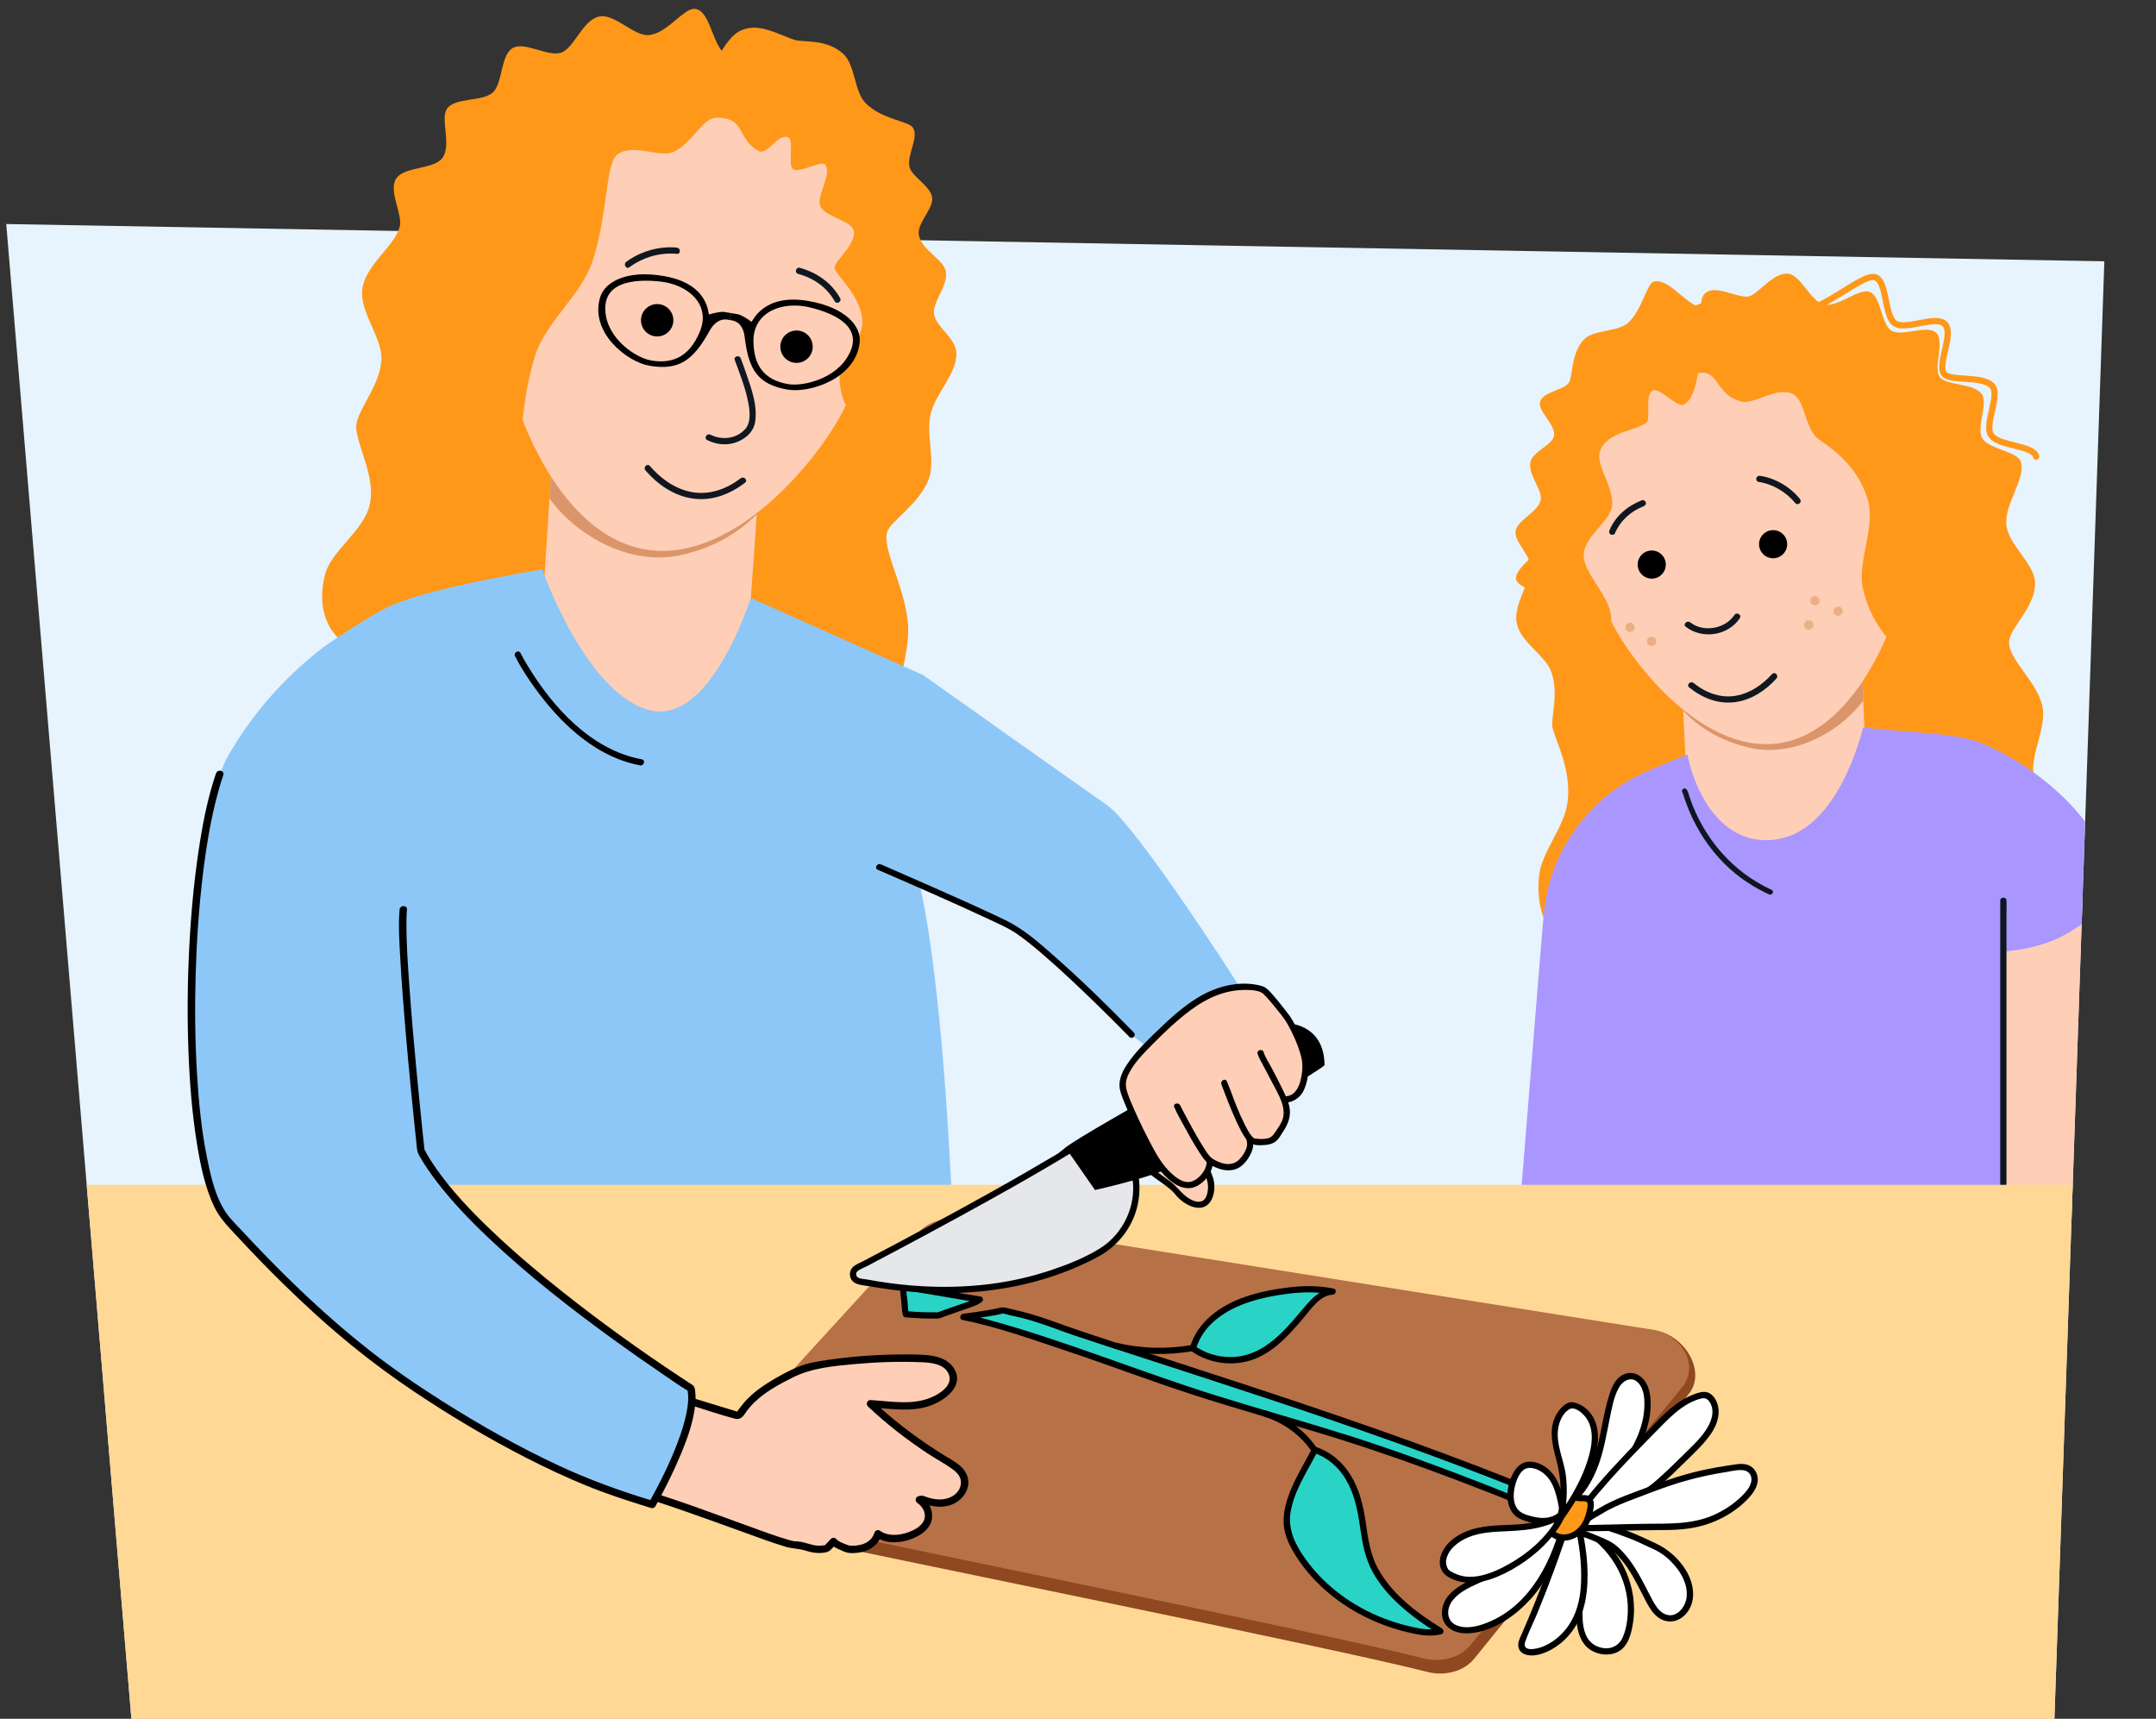 <?xml version="1.0" encoding="UTF-8"?>
<svg id="Achtergrondvlakken" xmlns="http://www.w3.org/2000/svg" xmlns:xlink="http://www.w3.org/1999/xlink" viewBox="0 0 690 550">
  <rect x="0" y="0" width="690" height="550" fill="#333333" stroke="none"/>
  <defs>
    <style>
      .cls-1 {
        fill: #da966a;
      }

      .cls-2 {
        fill: #8dc7f7;
      }

      .cls-3 {
        fill: #8f481f;
      }

      .cls-4 {
        fill: #ffd895;
      }

      .cls-5 {
        fill: #29d4c7;
      }

      .cls-6 {
        fill: #101720;
      }

      .cls-7 {
        fill: #d59551;
        opacity: .5;
      }

      .cls-8 {
        fill-rule: evenodd;
      }

      .cls-9 {
        fill: #0f1720;
      }

      .cls-10 {
        fill: #fff;
      }

      .cls-11 {
        fill: #ff9819;
      }

      .cls-12 {
        fill: #ff9819;
      }

      .cls-13 {
        fill: #e7f3fd;
      }

      .cls-14 {
        fill: #b77146;
      }

      .cls-15 {
        fill: #aa96ff;
      }

      .cls-16 {
        fill: none;
        stroke: #ff9819;
        stroke-linecap: round;
        stroke-linejoin: round;
        stroke-width: 2px;
      }

      .cls-17 {
        fill: #e6e7ea;
      }

      .cls-18 {
        clip-path: url(#clippath);
      }

      .cls-19 {
        fill: #0e1721;
      }

      .cls-20 {
        fill: #ffceb6;
      }
    </style>
    <clipPath id="clippath">
      <path id="Path_17571-2" data-name="Path 17571" class="cls-13" d="M42.05,550L2,71.69l671.47,11.92-15.98,466.39H42.05Z"/>
    </clipPath>
  </defs>
  <g>
    <path id="Path_17571" data-name="Path 17571" class="cls-13" d="M42.05,550L2,71.69l671.47,11.92-15.98,466.39H42.05Z"/>
    <g class="cls-18">
      <path class="cls-2" d="M68.32,299.22s-6.51,20.07-6.49,33.44c.01,13.37,26.05,54.07,26.05,54.07l117.51,44.62,21.71,9.69,79.39-.99s-1.87-146.84-18.08-174.73c-16.22-27.89-25.55,43.01-25.55,43.01l-194.53-9.12Z"/>
      <g>
        <path class="cls-20" d="M674.46,285.48c0,.19-6.51,105.73-6.51,105.73h-26.8l.62-86.8-.62-16.21,33.31-2.73Z"/>
        <path class="cls-12" d="M566.25,112.95s-.13-7.18-6.86-12.1c-3.9-2.85-11.42-.59-15.95-2.65-5.15-2.34-9.84-9.23-14.17-8.09-2.22.58-3.64,9.03-8.24,13.21-3.28,2.98-10.92,2.07-14.04,5.24-4.36,4.43-3.61,12.45-5.01,14.07-2.08,2.41-8.39,2.78-9.12,6.12-.63,2.91,4.95,7.14,4.51,10.55-.38,3.03-6.73,5.13-7.54,8.41-1.02,4.15,3.97,9.07,3.24,12.3-.89,3.99-7.47,6.38-8.02,9.91-.54,3.51,5.02,7.74,4.71,11.84-.43,5.68-5.61,12.09-4.3,17.91,1.34,5.94,9.01,10,10.93,15.11,2.74,7.32-.29,15.08.53,18.26,1.22,4.75,6.12,13.6,4.73,23.86-1.08,7.93-8.36,15.81-9.1,23.45-1.13,11.66,3.18,18.66,7.71,20.45,2.96,1.17,12.71-2.08,22.26-13,5.87-6.72,7.43-18.29,12.93-25.75,6.99-9.48,17.95-15.38,20.32-20.69,2.5-5.6-.51-24,1.95-43.62,1.73-13.75,9.3-28.22,10.65-41.88,2.32-23.51-2.12-42.91-2.12-42.91Z"/>
        <path class="cls-12" d="M532.66,119.02c-.13.05,9.12-3.99,12.31-10.06,1.86-3.54-2.27-11.86.49-14.86,3.07-3.33,9.74.98,13.72.83,3.13-.12,8.01-7.88,13.11-7.34,4.09.44,7.26,8.99,11.47,9.86,4.56.94,11.26-5.46,14.69-4,3.64,1.54,3.59,10.4,6.92,12.38s11.41-2.02,14.23.6c2.9,2.7-.84,10.61,1.08,14.05,1.66,2.97,10.84,1.97,13.47,5.52,2.33,3.13-1.82,10.95.3,14.3,2.26,3.58,11.39,4.06,12.33,7.63,1.45,5.49-5.37,13.42-4.66,20.11.67,6.37,9.02,12.39,9.18,18.39.2,7.71-7.95,14.29-8.32,18.72-.47,5.63,8.76,12.65,10.61,20.62,1.63,7.01-4.15,16.12-2.65,22.63,2.33,10.11,9.54,20.76,6.07,23.05-2.26,1.49-13.08-6.97-24.27-9.21-7.26-1.45-17.06,4.45-24.35,2.56-10.05-2.6-16.21-12.77-19.66-14.18-3.27-1.34-13.66.75-20.67-4.96-5.15-4.19-5.51-15.03-10.43-19.33-8.5-7.44-19.67.21-21.77-9.78-3.11-14.76,7.45-16.03,6.98-31.11-.46-15.08-8.46-14.84-8.93-29.92-.46-15.08,7.55-15.34,7.07-30.42-.04-1.11-8.05-.77-8.11-1.88s7.1-5.05,6.19-5.7c-1.88-1.33-6.28,2.6-6.4,1.49Z"/>
        <g>
          <path class="cls-20" d="M538.52,223.43l.37,8.5c.13,2.9,1.5,31.24,1.94,33.93,2.64,16.39,23.85,19.99,29.26,19.76s28.44-10.12,27.56-30.64l-1.72-39.76c-5.19,5.13-13.13,14.47-21.51,17.33-13.89,4.73-27.02-4-35.89-9.11Z"/>
          <path class="cls-1" d="M596.02,217.51l.29,6.7c-7.35,9.92-22.44,18.4-36.61,15.03-14.98-3.56-21.58-12.33-23.82-15.06l-.14-1.03c8.69,5.17,19.76,13.82,30.86,12.26s22.5-10.53,29.42-17.9Z"/>
          <path class="cls-20" d="M494.22,182.75c.8,5.44,5.6,9.54,11.91,10.92,2.3.51,4.79.65,7.37.37,5.14,14.11,29.96,47.59,55.84,43.79s40.04-43.02,40.9-58.02c2.54-.52,4.87-1.42,6.9-2.62,5.4-3.15,8.64-8.34,7.86-13.65-1.03-6.99-8.65-11.77-17.59-11.41h0c-.17-.67-.34-1.34-.51-2-.18-.65-.36-1.31-.54-1.96-.25-.86-.52-1.71-.78-2.56-.14-.43-.27-.84-.42-1.26-.1-.31-.22-.62-.32-.94-.08-.23-.17-.46-.25-.69-.18-.49-.36-.97-.55-1.46-.19-.51-.39-1-.59-1.5-.21-.5-.41-.99-.62-1.48-.25-.58-.51-1.16-.78-1.73-.27-.57-.54-1.13-.82-1.69,0,0,0,0,0,0-.28-.56-.57-1.11-.86-1.66-.15-.27-.29-.54-.44-.81-.54-.99-1.11-1.95-1.7-2.88-.2-.32-.4-.64-.61-.94-.15-.24-.3-.47-.47-.7-.16-.23-.31-.45-.46-.67-1.06-1.52-2.19-2.97-3.39-4.33-.39-.44-.78-.86-1.17-1.28-.4-.42-.8-.84-1.21-1.24-.42-.41-.85-.82-1.29-1.21-.28-.25-.54-.49-.83-.73-.18-.16-.36-.32-.55-.47-.4-.34-.8-.66-1.22-.97-.15-.13-.31-.24-.46-.35-.41-.31-.83-.6-1.24-.89-.4-.28-.8-.55-1.2-.81-.35-.23-.69-.44-1.04-.65-.25-.15-.49-.29-.73-.43-.68-.4-1.37-.76-2.08-1.11-.49-.25-.98-.49-1.49-.71-.64-.28-1.29-.56-1.95-.81-.23-.08-.46-.18-.7-.26-.38-.15-.76-.27-1.14-.4-.36-.12-.71-.24-1.08-.35-.14-.05-.28-.09-.41-.12-.3-.09-.61-.18-.92-.26-.15-.04-.29-.08-.44-.11-.93-.24-1.89-.45-2.86-.64-.33-.07-.66-.13-1-.18-.42-.07-.83-.14-1.25-.19-1.13-.16-2.29-.29-3.47-.36-.24-.02-.49-.04-.73-.04-.22-.02-.44-.03-.67-.04-.25-.01-.5-.02-.76-.02-.77-.03-1.53-.04-2.31-.02-.4,0-.79,0-1.2.02-2.4.08-4.89.3-7.48.68-2.89.42-5.61,1-8.17,1.72-.2.05-.4.11-.6.17-1.11.32-2.2.68-3.26,1.06-.27.1-.53.2-.79.3-.93.36-1.85.73-2.74,1.13-.28.13-.56.25-.83.38-.29.13-.57.27-.85.41-.7.35-1.39.72-2.06,1.09t0,0c-.34.18-.67.37-.99.57-.32.19-.65.39-.96.6-.64.4-1.26.82-1.86,1.25-.61.43-1.21.87-1.78,1.33-.29.23-.57.46-.85.7s-.56.47-.83.71c-.27.24-.54.48-.8.73-.31.29-.63.59-.93.89-.14.13-.28.27-.41.4-.34.35-.68.7-1,1.06-.22.24-.44.48-.65.73-.24.26-.47.54-.69.82-.46.55-.9,1.11-1.32,1.69-.12.15-.23.31-.34.46-.12.17-.25.35-.37.52-.23.33-.46.66-.68,1.01-.21.34-.43.68-.64,1.03-.21.34-.42.69-.63,1.04-.21.35-.41.71-.6,1.07-.2.36-.38.72-.57,1.08-.19.36-.36.73-.54,1.1-.14.3-.28.6-.41.9-.06.12-.11.23-.16.35-.15.33-.29.67-.43,1.01-.07.15-.14.31-.2.47-.08.19-.15.38-.22.57-.03.05-.05.11-.06.16-.06.16-.13.32-.19.49-.07.16-.13.32-.18.49-.11.29-.21.59-.31.88-.95,2.76-1.69,5.67-2.22,8.68-.04.19-.07.38-.1.57-.15.87-.29,1.76-.4,2.65-.09.67-.17,1.34-.24,2.02-.07.68-.13,1.36-.18,2.05-.1,1.37-.17,2.77-.21,4.18-.01.47-.02.94-.02,1.41-.01,1.89.02,3.82.13,5.77h0c-8.92,2.12-15.07,9-14.02,16.1Z"/>
        </g>
        <path class="cls-12" d="M501.56,136.09c.2-.82,8.83-1.1,10.16-4.29.9-2.15-5.41-7.72-4.44-9.84,1.41-3.08,9.28-1.26,9.95-1.98.73-.78-3.69-7.82-2.12-9.3,1.17-1.09,7.44,4.04,8.9,3.09s-.05-8.98,1.54-9.34c1.61-.36,6.09,7,9.48,6.5,2.6-.39,4.31-8.7,6.92-9.06,3.38-.46,7.92,6.99,9.59,6.77.69-.39-1.63-8.11-.98-8.49.73-.43,5.59,5.98,6.17,5.61.94-.6-3.74-6.86-3.51-7.16.38-.51,6.04,5.49,8.47,5.22,1.61-.18,2.73-8.28,4.34-8.37,2.76-.16,2.41,7.55,4.92,7.76,2.67.22,3.48-7.46,6.39-6.86,1.67.34,1.82,8.55,3.52,8.95,2.2.51,6.52-6.61,7.52-6.22,1.12.44-.36,9.66,2.87,13.05,2.18,2.29,10.43-.53,12.5,1.84,3.38,3.86-.92,10.35-.85,10.84s11.43,2.58,16.79,8.94c3.23,3.83.74,13.24,4,17.06,5.58,6.52,16.62,1.16,17.19,8.93.74,10.14-11.2,7.05-15.89,17.18-2.76,5.96,1.26,16.05-1.77,21.8-5.03,9.54-11.36,11.51-13.44,10.38-2.16-1.17-10.6-7.6-13.57-20.73-1.88-8.31,3.87-19.41,1.75-27.7-3.05-11.89-12.58-17.64-15.97-20.17-4.31-3.21-4.3-12.49-8.19-14.43-5.05-2.51-12.38,3.4-16.34,2.44-8.82-2.15-6.86-10.23-14.05-9.16,0,0-.97,8.7-4.71,10.15-2.11.82-7.6-5.57-9.76-4.56-2.56,1.19-.64,9.14-1.99,10.26-3.24,2.68-12.52,2.85-14.87,9.11-1.67,4.47,4.69,11.74,3.82,17.72-.72,4.95-9.07,9.81-9.06,15.63.01,6.01,8.35,12.81,8.81,19.94.45,6.96-6.98,14.54-6.51,20.73.85,11.31,6.28,23.44,5.3,23.66-.79.18-.46-10.55-3.21-17.18-1.64-3.95-10.81-5.4-12.36-9.41-2.64-6.84-.63-17.9-.63-17.9-3.4-.29-6.6,6.38-9.2,3.48-1.23-1.37,4.61-6.7,4.12-9.49-.33-1.87-8.32-3.87-8.01-6.56.54-4.69,9.86-8.87,11.79-14.89,1.76-5.49-3.68-13.79-1.73-18.74,3.4-8.63,6.22-14.73,6.34-15.24Z"/>
        <path class="cls-16" d="M506.22,132.72c5.41-2.36,14.14-.83,14.44-4.55.35-4.33-11.24-9.33-11.3-13.03s6.73-1.7,13.96-1.94c3.17-.11,11.7-12.71,23.48-15.88,8.01-2.15,19.23,5.22,27.31,3.41,11.51-2.58,22.35-13.56,26.21-11.93,3.71,1.57,2.67,12.33,6.16,14.68,3.46,2.32,13.05-2.7,15.92.19,3.03,3.05-2.3,12.32-.37,15.77,1.59,2.84,12.57.51,15.6,4.14,2.53,3.03-2.71,12.33-.38,15.71,2.44,3.54,13.42,3.11,14.4,6.82"/>
        <circle cx="567.46" cy="174.14" r="4.5"/>
        <circle cx="528.62" cy="180.66" r="4.5"/>
        <path class="cls-6" d="M555.07,196.8c-2.94,4.45-9.91,5.67-14.14,2.35-1-.79-2.43.62-1.41,1.41,5.26,4.13,13.57,2.86,17.28-2.75.71-1.08-1.02-2.08-1.73-1.01h0Z"/>
        <path class="cls-6" d="M567.11,215.71c-3.01,3.33-6.82,6.01-11.29,6.88-5.03.97-9.92-.89-13.81-4.03-.99-.8-2.42.61-1.41,1.41,4.3,3.47,9.48,5.51,15.05,4.66,5.06-.77,9.5-3.77,12.88-7.51.86-.95-.55-2.37-1.41-1.41h0Z"/>
        <path class="cls-6" d="M576.01,159.62c-3.1-3.81-7.82-6.62-12.69-7.35-.53-.08-1.07.13-1.23.7-.13.47.16,1.15.7,1.23,4.58.68,8.88,3.25,11.8,6.83.34.42,1.06.35,1.41,0,.41-.41.34-.99,0-1.41h0Z"/>
        <path class="cls-6" d="M525.48,160.07c-4.58,1.79-8.42,4.99-10.37,9.57-.21.5-.15,1.07.36,1.37.42.25,1.15.14,1.37-.36,1.75-4.1,5.06-7.04,9.18-8.65.5-.2.85-.67.7-1.23-.13-.48-.72-.9-1.23-.7h0Z"/>
        <circle class="cls-7" cx="588.29" cy="195.58" r="1.49"/>
        <circle class="cls-7" cx="580.85" cy="192.23" r="1.49"/>
        <circle class="cls-7" cx="521.66" cy="200.74" r="1.49"/>
        <circle class="cls-7" cx="578.87" cy="199.98" r="1.49"/>
        <circle class="cls-7" cx="528.56" cy="205.25" r="1.49"/>
        <path class="cls-15" d="M485.9,391.21c.79-6.09,7.68-95.29,8.37-100.65,2.51-19.58,15.24-36.34,33.42-44.01,4.36-1.84,8.63-3.61,12.35-5.11,2.09,10.55,9.09,26.04,23.26,27.32,19.84,1.8,29.48-22.64,33.01-36.03,14.06,1.87,29.9,1.53,38.71,5.41,19.59,8.64,39.1,26.21,42.54,47.35.25,1.56-9.21,9.68-17.67,14.13-8.02,4.21-18.11,4.81-18.11,4.81,0,0-.14,78.91-.62,86.8h-155.25Z"/>
        <path class="cls-19" d="M539.33,253.95c-.72.23-.8-.37-.85-.28-.03.06-.05-.2,0-.02.04.2.14.4.21.6.2.6.4,1.21.61,1.81.72,2.05,1.54,4.06,2.48,6.01,2.91,6.05,6.95,11.59,11.96,16.06,3.7,3.3,7.9,6,12.41,8.06.97.44,1.82-.99.84-1.44-12.67-5.8-21.82-16.64-26.29-29.73-.24-.7-.63-3.07-1.81-2.68-1.02.33-.58,1.94.44,1.61h0Z"/>
        <path class="cls-19" d="M640.15,288.2v96.55c0,1.3-.09,2.64,0,3.94,0,.06,0,.11,0,.17,0,1.29,2,1.29,2,0v-96.55c0-1.3.09-2.64,0-3.94,0-.06,0-.11,0-.17,0-1.29-2-1.29-2,0h0Z"/>
      </g>
      <rect class="cls-4" x="4.4" y="379.13" width="798.14" height="193.43"/>
    </g>
  </g>
  <path class="cls-2" d="M295.5,216.06c1.58,1.17,53.42,37.85,58.81,41.61,9.56,6.67,42.08,57.56,42.08,57.56l10.12,17.5c1.01,15.25-5.88,15.49-20.68,11.67-27.74-7.16-49.81-45.39-67-49.9-2.58-1.56-57.38-21.51-58.74-35.76-4.44-25.06,35.41-42.67,35.41-42.67Z"/>
  <g>
    <path class="cls-3" d="M529.5,425.64l-217.25-27.08c-5.16-.91-10.3.62-13.37,3.97l-65.07,71.2c-1.34,1.46-6.71-.92-7.18.83-.38,1.41,2.97,6.56,3.94,8.59,2.07,4.35,5,4.92,11.07,6.24,43.65,9.48,184.8,37.82,215.08,45.59,5.77,1.48,11.77-.18,15.02-4.13l68.7-84.75c5.64-6.87-.75-18.67-10.94-20.46Z"/>
    <path class="cls-14" d="M528.52,425.44l-221.06-35.18c-5.16-.91-10.3.62-13.37,3.97l-65.07,71.2c-6.05,6.62-1.39,16.72,8.72,18.91,43.65,9.48,187.46,38.54,217.75,46.31,5.77,1.48,11.77-.18,15.02-4.13l67.77-82.48c5.64-6.87.43-16.81-9.76-18.61Z"/>
  </g>
  <g>
    <path class="cls-20" d="M189.93,475.04c6.17-2.97,60.07,19.34,64.37,19.35s5.3,2.32,10.39,1.05l2.06-2.16c.84,1.12,2.46,1.36,3.68,2.04,1.78,1,6.04.19,6.99-.41,1.73-1.1,3-1.96,3.54-4.1,4.58,3.55,15.57.22,16.11-5,.27-2.6-.69-4.43-2.87-5.87l.76-.23c3.5,1.44,7.65,2.01,10.92-.23,1.72-1.18,2.87-3.13,2.83-5.22-.07-3.07-2.51-4.73-4.81-6.12-7.09-4.27-16.71-10.73-25.33-18.96,7.34.4,14.2,1.91,20.79-1.34,3.04-1.5,6.29-4.01,5.63-7.59-.26-1.4-1.13-2.62-2.27-3.47-2.39-1.78-5.35-1.98-8.21-2.08-10.05-.34-20.14.23-30.09,1.71-3.3.49-6.63,1.08-9.63,2.52-10.98,5.28-15.18,9.21-17.65,13.23-.27.45-.74.73-1.27.77l-29.21-8.93"/>
    <path d="M190.53,476.06c-.35.16.27-.06.44-.09-.29.05.48-.02.67-.02.78,0,1.58.09,2.23.19,2.25.34,4.47.9,6.66,1.49,6.19,1.67,12.27,3.73,18.33,5.83,6.41,2.22,12.78,4.54,19.15,6.84,4.49,1.62,8.97,3.33,13.55,4.68,1.95.58,3.97.54,5.91,1.12,2.21.67,4.17,1.09,6.49.7,1.07-.18,1.49-.43,2.19-1.17.48-.51.96-1.01,1.44-1.52h-1.66c.61.7,1.37,1.13,2.22,1.49.8.34,1.59.77,2.41,1.05,1.5.51,3.23.35,4.76.1,3.09-.51,5.91-2.52,6.78-5.63-.58.23-1.15.47-1.73.7,3.87,2.88,10.1,1.73,13.94-.62,1.79-1.09,3.49-2.73,3.88-4.88.56-3.09-.88-5.68-3.38-7.41l-.28,2.15c.18-.05.5-.22.68-.2-.51-.05.61.41.75.46.99.33,2.01.56,3.04.7,1.96.26,3.97.12,5.81-.64,3.46-1.43,6.05-5.22,4.77-9.02-1.14-3.39-4.73-4.99-7.55-6.75-3.46-2.16-6.85-4.44-10.14-6.86-4.37-3.21-8.55-6.67-12.48-10.4l-.83,2.01c6.46.37,13.24,1.69,19.48-.68,4.57-1.73,10.67-6.29,7.25-11.8-1.61-2.6-4.62-3.74-7.52-4.12-3.48-.45-7.07-.36-10.57-.32-7.41.07-14.81.65-22.14,1.7-3.42.49-6.86,1.03-10.05,2.41-2.93,1.26-5.78,2.82-8.5,4.48-3.49,2.13-6.82,4.62-9.29,7.91-.44.58-.99,1.22-1.36,1.8.07-.1.51.13-.04-.06-.79-.28-1.61-.49-2.41-.74-3.08-.94-6.15-1.88-9.23-2.82-5.74-1.75-11.48-3.51-17.21-5.26-1.45-.44-2.07,1.83-.63,2.27,4.51,1.38,9.02,2.76,13.54,4.14,5.14,1.57,10.27,3.41,15.47,4.73,1.34.34,2.31-.53,3-1.57.85-1.28,1.8-2.45,2.9-3.53,3.53-3.46,8.01-5.91,12.4-8.1,6.16-3.09,13.16-3.69,19.94-4.31,7.08-.65,14.21-.88,21.32-.59,3.08.12,7.46.54,8.74,3.93,1.17,3.08-1.92,5.43-4.28,6.69-6.44,3.44-13.88,1.89-20.81,1.49-1.02-.06-1.55,1.33-.83,2.01,5.86,5.57,12.29,10.53,19.02,15.01,2.75,1.83,5.78,3.37,8.41,5.36,1.33,1,2.39,2.33,2.36,4.06-.03,1.85-1.2,3.44-2.76,4.34-1.84,1.07-4.04,1.21-6.1.82-.97-.18-1.93-.47-2.85-.82-.79-.3-1.17-.22-1.94.01-1.02.3-1.1,1.58-.28,2.15,1.77,1.22,2.97,3.41,2.08,5.57-.62,1.49-2.14,2.49-3.52,3.17-3.08,1.53-7.66,2.29-10.61.1-.63-.46-1.54.04-1.73.7-.66,2.35-2.85,3.63-5.14,3.98-1.1.17-2.45.31-3.51-.1-1.17-.45-2.76-.98-3.59-1.93-.41-.47-1.25-.44-1.66,0l-1.2,1.26c-.21.22-.41.51-.65.68-.07.05-.11.16-.19.2.45-.21-.75-.03-.76-.03-2.01.27-3.67-.37-5.57-.89-.95-.26-1.91-.41-2.89-.45-.18,0-.35,0-.53-.01-.27-.02.29.05,0,0-.55-.11-1.1-.25-1.64-.41-4.47-1.28-8.83-2.96-13.2-4.53-12.38-4.46-24.74-9.21-37.44-12.71-2.49-.69-5.01-1.34-7.57-1.71-1.6-.23-3.41-.51-4.94.19-1.37.63-.18,2.66,1.19,2.03h0Z"/>
  </g>
  <g>
    <path class="cls-5" d="M308.28,421.39c10.63,2.15,27.71,8.1,38.43,11.66,11.72,3.89,19.79,7.16,31.79,11.14,24.01,7.96,47.25,13.63,72.17,22.65,14.62,5.29,29.29,10.91,43.86,16.98,5.9,2.46,7.97-1.68,2.11-4.11h0c-51.05-21.16-102.85-36.97-150.88-52.78-12.37-4.07-12.83-5.17-25.06-7.61-1.92.69-12.42,2.08-12.42,2.08Z"/>
    <path d="M308.02,422.35c11.69,2.39,23.05,6.51,34.35,10.29,12.91,4.32,25.63,9.18,38.58,13.39,14.07,4.58,28.32,8.56,42.47,12.87,14.83,4.52,29.43,9.65,43.92,15.16,7.19,2.73,14.35,5.55,21.47,8.46,1.82.75,3.64,1.53,5.47,2.26,1.23.49,2.57.88,3.91.77,1.69-.13,3.35-1.3,2.87-3.18-.64-2.54-3.88-3.52-5.97-4.38-3.64-1.5-7.29-2.97-10.95-4.43-7.13-2.83-14.29-5.57-21.47-8.25-28.45-10.59-57.3-20.05-86.16-29.42-13.14-4.27-26.39-8.32-39.38-13.04-4.45-1.62-8.92-2.98-13.55-3.97-1.11-.24-2.33-.71-3.45-.43-.81.19-1.61.37-2.43.52-2.07.38-4.16.69-6.25.99-1.03.15-2.36.33-3.16.44-1.26.17-1.27,2.17,0,2,3.16-.42,6.32-.86,9.46-1.41.78-.14,1.55-.27,2.32-.45.24-.06.57-.22.82-.22.59,0,1.52.37,2.16.5,2.45.52,4.89,1.1,7.29,1.83,4.67,1.4,9.2,3.25,13.82,4.8,6.64,2.23,13.31,4.37,19.97,6.53,27.88,9.07,55.8,18.05,83.41,27.94,14.26,5.11,28.43,10.45,42.47,16.14,1.67.68,3.35,1.36,5.02,2.05,1.26.52,3.08,1.07,3.88,2.31,1.28,1.97-3.44.69-4.09.44-7.17-2.83-14.27-5.83-21.46-8.61-14.07-5.44-28.24-10.64-42.63-15.17-13.68-4.3-27.49-8.15-41.18-12.41-24.66-7.66-48.58-17.65-73.51-24.43-2.47-.67-4.96-1.3-7.47-1.81-1.26-.26-1.79,1.67-.53,1.93Z"/>
  </g>
  <g>
    <g>
      <path class="cls-10" d="M506.09,488.74c12.43,6.95,18.59,21.14,14.74,33.92-.52,1.74-1.29,3.55-2.94,4.69-2.62,1.83-6.7,1.21-9-.73-2.3-1.94-3.16-4.85-3.38-7.66-.27-3.42.24-6.88.51-10.34.54-7.12,0-14.28-1.61-21.23l1.67,1.35Z"/>
      <path d="M505.59,489.6c9.36,5.3,15.74,15.34,15.37,26.25-.09,2.68-.53,5.57-1.61,8.04-1.23,2.81-3.87,4.04-6.84,3.37-7.16-1.61-6.2-10.68-5.69-16.17.75-8.06.38-16.06-1.43-23.97-.56.32-1.11.65-1.67.97.56.45,1.12.9,1.67,1.35.99.8,2.42-.61,1.41-1.41-.56-.45-1.12-.9-1.67-1.35-.76-.61-1.91-.06-1.67.97,1.85,8.11,2.01,16.17,1.26,24.43-.56,6.14-.64,14.68,6.58,16.93,2.67.83,5.81.51,7.92-1.44,2.19-2.02,2.95-5.37,3.39-8.2.9-5.73,0-11.56-2.39-16.83-2.82-6.21-7.71-11.31-13.62-14.66-1.12-.64-2.13,1.09-1.01,1.73Z"/>
    </g>
    <g>
      <path class="cls-10" d="M505.17,486.99c2.04-1.11,16.65,4.03,20.77,6.14,2.34,1.2,4.93,2.06,6.96,3.61,5.03,3.85,8.88,9.47,7.74,15.38-.52,2.67-2.68,5.6-5.84,5.75-3.1.15-5.19-2.38-6.48-4.71-3.55-6.43-6.09-13.14-12.02-18.04-2.18-1.8-10.88-4.89-13.73-5.74l2.6-2.39Z"/>
      <path d="M505.68,487.85c-.08.04.19-.02.42-.02.41,0,.83.05,1.24.11,1.17.18,2.32.47,3.46.77,2.79.75,5.54,1.66,8.25,2.65,2.16.79,4.32,1.61,6.38,2.62,1.86.92,3.82,1.66,5.61,2.71,1.71,1.01,3.24,2.4,4.57,3.87,2.57,2.82,4.54,6.5,4.18,10.42-.34,3.59-3.78,7.53-7.56,5.2-1.53-.94-2.5-2.53-3.34-4.07-.96-1.78-1.87-3.59-2.8-5.38-1.8-3.45-3.76-6.84-6.38-9.74-1.18-1.3-2.47-2.6-4-3.48-1.32-.76-2.72-1.35-4.12-1.94-2.86-1.19-5.78-2.28-8.75-3.17l.44,1.67c.87-.8,1.73-1.59,2.6-2.39.95-.87-.47-2.28-1.41-1.41-.87.8-1.73,1.59-2.6,2.39-.57.52-.25,1.46.44,1.67,2.92.88,5.79,1.94,8.6,3.11,1.35.56,2.72,1.15,3.98,1.91,1.53.91,2.8,2.32,3.94,3.67,2.9,3.4,4.88,7.46,6.92,11.41,1.67,3.24,3.52,7.46,7.49,8.29,3.76.79,6.99-2,8.12-5.42,1.23-3.75.05-7.94-2-11.15-2.31-3.6-5.63-6.51-9.51-8.31-2.7-1.25-5.37-2.54-8.15-3.62-3.31-1.28-6.68-2.44-10.11-3.37-1.35-.37-2.71-.71-4.1-.9-.94-.13-1.94-.26-2.82.17-1.16.56-.15,2.28,1.01,1.73Z"/>
    </g>
    <g>
      <path class="cls-10" d="M505.47,489.87c.86,4.17,1.37,8.41,1.52,12.66.18,5.14-.21,10.41-2.45,15.22-2.23,4.78-6.54,9.08-12.13,10.67-1.9.54-4.44.53-5.27-1-.54-1-.08-2.2.39-3.26,5.13-11.69,9.73-23.73,13.77-36.07-.09.58-.18,1.15-.27,1.73l4.44.05Z"/>
      <path d="M504.5,490.13c1.21,5.92,1.87,12.1,1.38,18.14-.44,5.44-2.27,10.74-6.19,14.66-1.77,1.77-3.91,3.22-6.27,4.1-1.81.67-6.47,1.69-5.26-1.79,1-2.87,2.42-5.64,3.59-8.44,1.18-2.86,2.33-5.73,3.45-8.61,2.53-6.55,4.89-13.17,7.07-19.84l-1.93-.53c-.09.58-.18,1.15-.27,1.73-.1.64.26,1.26.96,1.27,1.48.02,2.96.04,4.44.05,1.29.02,1.29-1.98,0-2-1.48-.02-2.96-.04-4.44-.05l.96,1.27c.09-.58.18-1.15.27-1.73.2-1.25-1.52-1.78-1.93-.53-2.24,6.82-4.65,13.59-7.25,20.28-1.26,3.25-2.56,6.48-3.91,9.7-.7,1.67-1.41,3.33-2.13,4.99-.56,1.27-1.34,2.68-1.1,4.12.42,2.55,3.25,3.04,5.4,2.74,2.68-.37,5.32-1.71,7.47-3.32,4.64-3.47,7.51-8.63,8.58-14.27,1.39-7.34.53-15.2-.95-22.45-.26-1.26-2.19-.73-1.93.53Z"/>
    </g>
    <g>
      <path class="cls-10" d="M500.4,488.23c-1.71,6.66-4.19,13.24-8.28,19.03-4.06,5.74-9.81,10.68-16.75,13.27-3.97,1.48-9.21,1.89-11.74-1.03-1.86-2.14-1.43-5.38.28-7.72s4.48-3.96,7.27-5.31c5.1-2.47,10.64-4.33,15.43-7.41,5.18-3.32,9.25-7.92,12.58-12.81l1.22,1.98Z"/>
      <path d="M499.44,487.96c-3.45,13.33-10.91,26.92-24.67,31.72-2.63.92-5.86,1.53-8.53.45-3.36-1.36-3.41-5.23-1.47-7.85,2.05-2.76,5.46-4.31,8.5-5.69,3.34-1.52,6.76-2.85,10.04-4.51,6.97-3.52,12.37-8.93,16.75-15.33h-1.73c.41.66.81,1.32,1.22,1.98.67,1.09,2.4.09,1.73-1.01l-1.22-1.98c-.41-.67-1.3-.62-1.73,0-2.16,3.15-4.58,6.12-7.39,8.71s-6.25,4.77-9.82,6.48c-3.63,1.74-7.41,3.15-11.01,4.95-3.08,1.54-6.43,3.59-7.91,6.85-1.27,2.8-1,6.2,1.51,8.21,2.39,1.91,5.72,1.95,8.59,1.45,6.79-1.18,13.12-5.77,17.64-10.8,5.85-6.52,9.26-14.71,11.44-23.1.32-1.25-1.61-1.78-1.93-.53Z"/>
    </g>
    <g>
      <path class="cls-10" d="M500.05,483.22c-.55-2.86-.69-4.07-1.48-6.31-.79-2.25-2.11-4.82-4.09-6.34-.91-.7-1.99-1.21-3.14-1.56-1.02-.3-2.17-.47-3.21-.11-.99.34-1.75,1.1-2.33,1.9-2.98,4.1-3.62,12.26,1.06,14.25,8.59,3.66,10.89-.05,13.26.74l-.06-2.58Z"/>
      <path d="M501.02,482.96c-.84-4.35-1.72-9.01-4.95-12.31-1.7-1.73-4.44-3.09-6.91-2.93-2.28.14-3.87,1.79-4.91,3.7-1.68,3.08-2.42,7.22-1.25,10.6.53,1.54,1.5,2.93,2.96,3.72,1.97,1.07,4.36,1.69,6.58,1.91,1.61.16,3.21-.03,4.77-.46.52-.14,1.03-.31,1.56-.43.41-.09.6-.11,1,.01.61.19,1.28-.33,1.27-.96-.02-.86-.04-1.72-.06-2.58-.03-1.28-2.03-1.29-2,0,.02.86.04,1.72.06,2.58l1.27-.96c-1.75-.54-3.58.55-5.29.79-1.47.2-2.97.04-4.41-.31-1.66-.41-3.77-.9-4.92-2.29-1.86-2.25-1.5-5.88-.69-8.47.46-1.49,1.21-3.15,2.44-4.16,1.85-1.52,4.83-.26,6.46,1.04,3.55,2.84,4.31,7.88,5.11,12.05.24,1.26,2.17.73,1.93-.53Z"/>
    </g>
    <g>
      <path class="cls-10" d="M504.19,479.17c4.41-4.49,6.64-10.29,8.03-16.03s2.1-11.66,4.05-17.42c.76-2.23,2.16-4.81,4.74-5.32,3.22-.64,5.34,2.45,5.88,5.2,1.05,5.34-.25,11.05-2.78,16.24-2.51,5.16-6.19,9.84-10.07,14.29-2.91,3.33-6.06,6.76-6.84,10.75l-3.01-7.71Z"/>
      <path d="M504.9,479.88c4.29-4.44,6.71-10.16,8.19-16.08.83-3.31,1.4-6.68,2.11-10.03.66-3.16,1.26-6.68,2.8-9.55,1.29-2.42,4.16-4.1,6.36-1.66,1.93,2.13,2.02,5.48,1.86,8.18-.4,6.86-3.9,13.14-7.89,18.55-2.21,2.99-4.71,5.73-7.1,8.57-2.18,2.58-4.26,5.38-4.98,8.75h1.93c-1-2.57-2.01-5.14-3.01-7.71-.46-1.19-2.4-.67-1.93.53,1,2.57,2.01,5.14,3.01,7.71.33.84,1.7,1.06,1.93,0,.76-3.53,3.14-6.35,5.45-9.01s4.62-5.34,6.7-8.19c4.1-5.62,7.49-12.13,7.9-19.2.17-2.98-.06-6.4-1.88-8.9-1.54-2.11-4.09-3.13-6.58-2.09-2.53,1.06-3.79,3.7-4.6,6.15-1.18,3.59-1.9,7.31-2.63,11.01-1.53,7.75-3.39,15.68-9.05,21.54-.89.93.52,2.34,1.41,1.41Z"/>
    </g>
    <g>
      <path class="cls-10" d="M507.5,481.21c6.95-8.81,15.11-17.08,23.37-25.46,3.71-3.76,7.8-7.76,13.21-9.16.58-.15,1.18-.27,1.75-.17.69.12,1.21.54,1.63,1.01,2.01,2.24,1.92,5.6.62,8.45-1.29,2.85-3.61,5.3-5.92,7.65-2.77,2.82-5.6,5.58-8.47,8.27-2.48,2.32-5.02,4.62-7.94,6.46-2.44,1.53-5.11,2.73-7.76,3.91-2.98,1.33-5.95,2.65-8.91,3.97l-1.58-4.93Z"/>
      <path d="M508.21,481.91c4.67-5.9,9.75-11.45,14.96-16.87,2.67-2.77,5.37-5.51,8.07-8.25,2.18-2.21,4.37-4.44,6.91-6.24,1.33-.94,2.76-1.78,4.28-2.38.69-.27,1.41-.52,2.14-.68,1.27-.27,2.04.26,2.69,1.32,1.76,2.91.27,6.53-1.47,9.05-2.04,2.96-4.8,5.46-7.34,7.97-2.53,2.5-5.09,4.99-7.74,7.35-3.13,2.79-6.49,5-10.29,6.78-3.91,1.84-7.89,3.54-11.83,5.3.49.2.98.4,1.47.6-.53-1.64-1.06-3.28-1.58-4.93-.39-1.22-2.32-.7-1.93.53.53,1.64,1.06,3.28,1.58,4.93.21.66.87.87,1.47.6,7.37-3.29,15.12-6.09,21.35-11.37,3.11-2.64,6.02-5.51,8.92-8.37,2.72-2.69,5.62-5.36,7.77-8.55,1.78-2.64,2.99-5.98,2.09-9.17-.4-1.43-1.3-2.96-2.63-3.71-1.5-.85-3.31-.27-4.81.28-6.8,2.48-11.76,8.55-16.67,13.58-6.54,6.68-13,13.48-18.81,20.82-.79,1,.62,2.42,1.41,1.41Z"/>
    </g>
    <g>
      <path class="cls-10" d="M512.33,483.42c5.18-3.16,11.16-4.94,16.99-7.22,8.4-3.28,17.39-5.53,26.55-6.64.84-.1,1.7-.19,2.5-.05,2.18.38,3.39,2.43,3.15,4.37-.23,1.93-1.58,3.72-3.08,5.26-4.44,4.54-10.69,7.75-17.23,8.85-3.65.62-7.32.6-10.96.58-6.94-.04-18.54.45-25.33.41-.69,0,2.97-2.61,3.35-3.14l4.06-2.43Z"/>
      <path d="M512.84,484.28c3.39-2.04,7.06-3.51,10.76-4.88,3.72-1.38,7.41-2.86,11.18-4.11,3.82-1.27,7.72-2.32,11.66-3.15,1.98-.42,3.98-.79,5.98-1.1,1.8-.28,3.98-.88,5.79-.53s2.6,2.03,2.24,3.68c-.4,1.85-1.83,3.38-3.14,4.67-2.56,2.51-5.61,4.49-8.88,5.94-7.01,3.1-14.45,2.7-21.93,2.8-3.71.05-7.43.15-11.14.24-1.83.04-3.67.09-5.5.12-.81.01-1.62.02-2.43.03-.43,0-.86,0-1.29,0-.15,0-.32-.02-.46,0-.44.07-.52-.24-.12.25l.29.71c-.08.7-.2.35.06.24.15-.06.32-.29.45-.4.41-.35.83-.69,1.24-1.02.34-.28.7-.54,1.02-.85.1-.09.2-.2.3-.29-.25.2-.06.04.02,0,1.24-.85,2.6-1.56,3.9-2.33,1.1-.66.1-2.39-1.01-1.73-1.62.97-3.35,1.83-4.76,3.07-.93.82-2.33,1.55-2.99,2.62-.28.45-.34.99.06,1.41.51.53,1.5.34,2.16.34,8.7-.03,17.4-.39,26.1-.41,5.21,0,10.37-.44,15.28-2.33,4.4-1.69,8.54-4.27,11.78-7.72,1.46-1.56,2.87-3.46,3.08-5.66.17-1.87-.72-3.78-2.34-4.75-1.99-1.19-4.52-.56-6.67-.26-2.7.38-5.39.86-8.06,1.43-5.9,1.28-11.61,3.11-17.25,5.26-5.54,2.12-11.26,3.91-16.37,6.99-1.1.66-.1,2.39,1.01,1.73Z"/>
    </g>
    <g>
      <path class="cls-11" d="M504.38,479.21c1.28.43,3.02-.18,4.06.6.79.59.72,1.68.57,2.62-.32,1.87-.79,3.76-1.83,5.46s-2.69,3.19-4.75,3.81-4.49.23-5.74-1.21c-.19-.21-.23-.65.09-.66"/>
      <path d="M504.12,480.18c.94.28,1.89.17,2.85.22.84.04,1.16.36,1.13,1.19-.03.99-.31,2.01-.58,2.96-.29,1.03-.69,2.02-1.26,2.93-.97,1.56-2.49,2.84-4.28,3.32-.85.23-1.77.27-2.63.08-.38-.09-.75-.21-1.09-.4-.17-.1-.35-.2-.5-.33-.09-.07-.17-.15-.24-.23.03.09.04.19.04.29l-.26.44.07-.07-.44.26.11-.03c1.25-.31.72-2.24-.53-1.93s-1.13,1.71-.41,2.46c.65.69,1.55,1.15,2.45,1.4,2.02.57,4.22.17,6.02-.88s3.24-2.75,4.1-4.65c.49-1.1.85-2.24,1.1-3.42.21-.99.45-2.04.27-3.05-.19-1.12-.99-1.96-2.1-2.22s-2.23.05-3.29-.27c-1.24-.37-1.76,1.56-.53,1.93h0Z"/>
    </g>
    <g>
      <path class="cls-10" d="M499.08,486.21c1.58-4.68,1.65-11.57.72-16.27-.66-3.32-1.94-6.52-2.21-9.92-.27-3.41.69-7.25,3.73-9.66.34-.27.71-.52,1.13-.63.53-.13,1.07-.02,1.57.13,3.14.97,5.21,3.63,5.97,6.52.75,2.89.35,5.98-.33,8.97-1.61,7.06-6.16,14.76-10.57,20.85h0Z"/>
      <path d="M500.04,486.48c1.46-4.46,1.65-9.44,1.13-14.08-.57-5.05-3.27-10.1-2.51-15.23.34-2.27,1.43-4.82,3.41-6.13s4.81,1.47,5.79,3c2.9,4.52,1.21,10.78-.51,15.44-2.16,5.83-5.52,11.21-9.14,16.23-.75,1.05.98,2.05,1.73,1.01,3.57-4.95,6.8-10.21,9.04-15.91,2-5.1,3.72-11.68,1.13-16.87-1.07-2.14-2.9-3.89-5.13-4.78-1.15-.46-2.35-.7-3.5-.1-1.04.54-1.92,1.49-2.62,2.41-3.58,4.76-2.16,10.56-.74,15.82,1.61,5.98,1.93,12.7-.01,18.65-.4,1.23,1.53,1.75,1.93.53Z"/>
    </g>
    <g>
      <path class="cls-10" d="M481.02,502.64c-10.11,5.02-14.89,2.3-16.92,1.17s-1.37-1.38-1.77-1.83c-.5-.57-.61-1.35-.57-2.1.18-4.18,4.28-7.72,8.77-9.25s9.44-1.53,14.26-1.77c4.85-.24,10.54-1.32,14.69-3.86,1-.61-3.94,10.43-18.46,17.64Z"/>
      <path d="M480.51,501.78c-4.51,2.2-10.14,4.05-14.95,1.68-.66-.32-1.66-.72-2.08-1.3-.51-.72-.83-1.99-.64-3.02.64-3.45,3.95-5.91,6.99-7.18,3.96-1.66,8.39-1.81,12.62-1.99,3.79-.16,7.54-.45,11.21-1.47,1.7-.47,3.38-1.08,4.96-1.88.31-.16,1-.39,1.19-.66l.17-.1-1.35-.58s0-.2-.03-.19c-.26.03.19-.22,0-.06-.04.04-.07.22-.09.27-.44.97-1.28,2.36-2.02,3.41-4.04,5.65-9.82,9.98-15.98,13.07-1.15.58-.14,2.3,1.01,1.73,6.36-3.19,12.19-7.67,16.43-13.43.95-1.29,2.03-2.76,2.51-4.31.16-.5.23-1.07-.18-1.48-.92-.91-2.56.58-3.38.95-4.07,1.86-8.62,2.48-13.05,2.67-4.79.21-9.79.26-14.32,2.02-3.45,1.35-6.87,3.82-8.25,7.39-1.12,2.91-.36,5.83,2.3,7.35,5.78,3.3,12.26,1.6,17.93-1.17,1.16-.57.14-2.29-1.01-1.73Z"/>
    </g>
  </g>
  <g>
    <g>
      <path class="cls-5" d="M381.79,431.47c1.34-5.12,5.35-9.52,10.12-12.39,4.81-2.9,10.35-4.42,15.89-5.42,6.21-1.13,12.65-1.67,18.72-.38-3.45.07-6.13,3.09-8.36,5.72-5.29,6.25-11.21,13.6-19.03,15.58-6.07,1.53-12.61.36-17.33-3.1Z"/>
      <path d="M382.75,431.74c2.17-7.9,9.72-12.73,17.09-15.11,4.09-1.33,8.38-2.17,12.65-2.68,4.57-.55,9.23-.63,13.76.3l.27-1.96c-3.32.17-5.84,2.36-7.96,4.73-2.28,2.56-4.4,5.26-6.75,7.76-4.88,5.2-10.58,9.47-18.01,9.47-4.12,0-8.14-1.22-11.5-3.63-1.05-.75-2.05.98-1.01,1.73,5.76,4.12,13.8,5.09,20.39,2.45,6.5-2.6,11.29-8.11,15.7-13.33,2.36-2.79,5.11-6.98,9.13-7.19,1.07-.05,1.43-1.73.27-1.96-4.87-.99-9.84-.94-14.76-.31-4.58.58-9.18,1.47-13.55,2.98-7.73,2.67-15.37,7.95-17.64,16.23-.34,1.24,1.59,1.77,1.93.53Z"/>
    </g>
    <path d="M381.6,430.36c-8.05,1.41-16.32,1.23-24.27-.69-1.25-.3-1.78,1.63-.53,1.93,8.31,2,16.92,2.16,25.33.69,1.27-.22.73-2.15-.53-1.93h0Z"/>
  </g>
  <g>
    <g>
      <path class="cls-5" d="M420.76,463.96c4.81,1.51,8.58,5.06,10.97,9.2,2.39,4.14,3.52,8.84,4.24,13.52.53,3.45.85,6.94,1.85,10.28,3.2,10.75,12.96,18.7,23.15,25.02-2.58.74-5.34.39-7.93-.13-11.61-2.3-22.22-7.77-30.09-15.48-4.9-4.8-11.14-12.77-11.18-19.46-.03-5.46,2.54-10.73,5.08-15.82,1.15-2.31,2.75-4.81,3.91-7.13Z"/>
      <path d="M420.5,464.92c4.4,1.43,7.95,4.63,10.28,8.59,2.7,4.59,3.74,9.88,4.48,15.09.71,5.04,1.56,9.89,4.03,14.4,2.14,3.9,5.09,7.34,8.35,10.34,3.92,3.62,8.31,6.69,12.83,9.5.08-.61.16-1.22.24-1.83-3.13.82-6.38.15-9.46-.57-2.71-.63-5.39-1.44-7.99-2.43-5.24-1.98-10.23-4.71-14.69-8.11-4.15-3.16-7.9-6.98-10.92-11.24-3.18-4.46-5.59-9.42-4.58-15.01,1.26-7.01,5.42-12.97,8.58-19.2.58-1.15-1.14-2.16-1.73-1.01-3.02,5.95-6.81,11.6-8.45,18.16-.7,2.82-.94,5.75-.25,8.6.65,2.66,1.92,5.17,3.37,7.48,6.12,9.74,15.67,17.12,26.23,21.5,3.21,1.33,6.53,2.4,9.92,3.19,3.44.8,7.04,1.49,10.52.57.85-.22.95-1.38.24-1.83-7.94-4.94-16.01-10.89-20.55-19.29-2.53-4.68-3.14-9.76-3.91-14.94s-1.98-10.26-4.7-14.71c-2.6-4.27-6.51-7.63-11.29-9.19-1.23-.4-1.75,1.53-.53,1.93Z"/>
    </g>
    <path d="M421.7,463.75c-3.87-5.92-9.8-10.23-16.52-12.35-1.23-.39-1.76,1.54-.53,1.93,6.22,1.96,11.75,5.96,15.33,11.43.7,1.07,2.43.07,1.73-1.01h0Z"/>
  </g>
  <g>
    <path class="cls-5" d="M313.55,415.83c-1.47,1.27-10.83,4.02-13.13,5.08-6.38.02-4.59-.03-10.5-.37-.33-1.16-.39-3.51-.49-4.39-.14-1.23-.54-3.47-.15-4.64,3.54.96,24.28,4.32,24.28,4.32Z"/>
    <path d="M312.84,415.13c-1.16.93-3.35,1.49-4.85,2.02-2.1.74-4.21,1.43-6.3,2.2-.36.13-.72.26-1.07.41-.61.25-.81.17-1.5.17-1.09,0-2.18,0-3.26-.02-1.98-.05-3.96-.23-5.94-.35l.96.73c-.34-1.35-.3-2.75-.46-4.13s-.57-2.98-.19-4.37l-1.23.7c3.17.85,6.46,1.3,9.69,1.87,3.97.69,7.94,1.36,11.92,2.01.89.15,1.78.29,2.68.44,1.26.2,1.8-1.72.53-1.93-6.6-1.07-13.2-2.15-19.77-3.38-1.51-.28-3.03-.54-4.52-.94-.52-.14-1.09.17-1.23.7-.44,1.61-.06,3.29.12,4.91.17,1.55.15,3.14.53,4.66.11.44.53.71.96.73,2.04.12,4.08.31,6.13.35,1.3.03,2.61.05,3.91.02.92-.03,1.71-.45,2.58-.76,2.26-.81,4.54-1.55,6.8-2.37,1.64-.6,3.55-1.14,4.93-2.25,1-.81-.42-2.21-1.41-1.41Z"/>
  </g>
  <path class="cls-12" d="M206.79,31.47c1.4-8.61,10.44-2.42,18.31-7.92,4.56-3.18,6.93-11.63,12.2-13.89,5.99-2.57,12.34,1.76,17.3,3.17,2.55.73,10.19-.41,15.39,4.52,3.7,3.51,3.39,11.77,6.91,15.5,4.92,5.21,13.52,5.89,15.1,7.79,2.34,2.83-1.71,8.74-.96,12.61.65,3.37,6.89,6.2,7.3,10.14.37,3.5-5.09,8.15-4.25,11.96,1.07,4.8,7.84,7.67,8.59,11.4.93,4.62-4.28,9.65-3.74,13.73s6.87,7.6,7.13,12.33c.35,6.55-6.55,12.86-8.2,19.54s1.64,15.24-.7,21.09c-3.34,8.36-12.26,13.25-13.27,16.89-1.52,5.45,5.25,16.53,6.61,28.38,1.05,9.16-3.61,19.63-2.94,28.45,1.02,13.46,4.56,26.99-.69,28.94-3.44,1.27-11.89-12.91-22.62-25.72-6.6-7.88-18.34-13.39-24.49-22.11-7.82-11.09-9.07-24.38-11.68-30.56-2.75-6.52-11.19-24.46-13.55-47.13-1.65-15.88,2.84-33.91,1.62-49.67-2.1-27.15-13.31-25.11-9.36-49.44Z"/>
  <path class="cls-12" d="M243.24,38.68c.15.06,5.83-7.5,2.31-14.57-2.05-4.12-11.25-4.07-14.36-7.6-3.46-3.91-4.29-13.41-8.86-13.68-3.61-.21-8.82,7.89-14.69,8.4-4.73.4-10.89-6.87-15.75-5.97-5.28.98-8.08,9.9-12.07,11.5-4.23,1.69-11.82-3.6-15.7-1.4-4.01,2.27-3.13,11.31-6.44,14.26-3.4,3.04-12.46,1.46-14.75,5.38-1.98,3.38,1.69,11.64-1.43,15.66-2.76,3.55-12.16,2.63-14.68,6.44-2.69,4.06,2.24,11.52,1.07,15.61-1.8,6.29-10.96,12.14-11.94,19.83-.93,7.32,6.44,15.54,6.12,22.45-.42,8.87-8.38,16.79-8.07,21.89.4,6.5,6.53,15.96,4.2,25.09-2.05,8.04-12.3,14.43-14.19,21.9-2.94,11.59,1.74,18.71,5.68,21.43,2.56,1.77,11.87,7.86,24.81,5.55,8.4-1.5,16.05-11.31,24.5-13.31,11.64-2.75,24.05,2.1,28.07.56,3.8-1.46,7.34-13.64,15.57-20.04,6.04-4.7,17.53-3.78,23.3-8.62,9.98-8.36,8.74-7.82,11.4-19.28,3.94-16.93,8.79-16.25,9.7-33.61.9-17.37-7.08-17.78-6.18-35.15s8.87-16.94,9.8-34.31c.07-1.28-7.89-1.79-7.8-3.06s8.05-3.9,7.21-4.87c-1.65-1.92-6.98.78-6.81-.49Z"/>
  <g>
    <path class="cls-20" d="M242.46,159.98l-.63,9.78c-.21,3.34-2.49,35.96-3.06,39.04-3.45,18.81-27.97,22.45-34.19,22.05-6.22-.4-32.52-12.36-31-35.98l2.95-45.77c5.86,6.04,14.77,17,24.36,20.49,15.89,5.78,31.22-3.95,41.58-9.62Z"/>
    <path class="cls-1" d="M176.36,151.75l-.5,7.71c8.23,11.61,25.4,21.75,41.81,18.21,17.34-3.74,25.16-13.68,27.81-16.77l.19-1.18c-10.14,5.75-23.1,15.44-35.85,13.37-12.75-2.06-25.67-12.68-33.46-21.34Z"/>
    <path class="cls-20" d="M294.49,114.2c-1.05,6.24-6.69,10.85-13.99,12.29-2.66.53-5.54.63-8.5.25-6.26,16.13-35.69,54.1-65.41,49.09-29.72-5.01-45.08-50.55-45.7-67.84-2.92-.66-5.58-1.76-7.88-3.18-6.15-3.77-9.75-9.82-8.73-15.91,1.35-8.03,10.25-13.35,20.55-12.72h0c.21-.77.42-1.53.64-2.29.22-.75.44-1.5.68-2.25.31-.99.64-1.96.96-2.94.17-.49.33-.96.51-1.44.13-.36.26-.71.39-1.07.1-.26.2-.53.31-.79.22-.56.44-1.11.66-1.67.23-.58.47-1.14.72-1.71.25-.57.5-1.13.75-1.69.3-.67.62-1.32.94-1.98.32-.65.65-1.29.99-1.93,0,0,0,0,0,0,.34-.63.68-1.26,1.03-1.89.18-.31.35-.61.53-.92.65-1.12,1.32-2.21,2.03-3.28.24-.37.48-.73.73-1.07.18-.27.36-.53.55-.79.19-.26.36-.51.55-.76,1.26-1.73,2.6-3.37,4.02-4.91.46-.5.92-.97,1.38-1.45.47-.47.95-.95,1.42-1.4.49-.46,1-.92,1.51-1.36.33-.29.64-.55.97-.82.21-.18.42-.36.64-.52.47-.38.94-.74,1.43-1.09.18-.14.36-.27.54-.4.48-.35.97-.67,1.45-1,.46-.31.94-.61,1.41-.9.41-.25.81-.49,1.21-.72.29-.17.57-.32.86-.48.79-.44,1.6-.85,2.42-1.22.57-.27,1.14-.54,1.73-.78.74-.31,1.5-.61,2.27-.89.26-.09.54-.19.81-.28.44-.16.88-.3,1.33-.44.42-.13.83-.26,1.25-.37.16-.05.32-.09.47-.13.35-.1.71-.19,1.07-.28.17-.04.34-.09.51-.12,1.08-.26,2.19-.48,3.31-.67.38-.07.76-.13,1.15-.18.48-.07.96-.14,1.45-.19,1.3-.16,2.64-.27,4-.34.27-.02.56-.03.84-.03.25-.02.51-.02.77-.03.29,0,.58,0,.87,0,.88-.02,1.76,0,2.67.03.46,0,.91.03,1.38.06,2.76.15,5.63.46,8.6.96,3.32.56,6.44,1.29,9.37,2.18.23.07.46.14.68.21,1.27.4,2.52.83,3.73,1.3.31.12.61.25.91.37,1.07.43,2.11.89,3.13,1.37.32.15.64.3.95.46.33.16.65.32.97.49.8.42,1.58.86,2.35,1.31t0,0c.38.22.76.45,1.13.69.36.23.74.46,1.1.71.72.48,1.43.98,2.12,1.48.69.51,1.37,1.04,2.01,1.57.33.27.65.55.96.82s.63.55.94.84.61.57.91.86c.35.34.71.69,1.05,1.05.16.15.31.31.47.48.38.41.76.83,1.12,1.25.25.28.5.57.74.86.26.31.53.63.78.96.51.65,1.01,1.31,1.48,1.98.13.18.25.36.38.54.14.2.28.41.41.61.26.38.51.78.76,1.18.24.4.48.79.72,1.2.24.4.47.81.7,1.21.23.41.45.82.66,1.25.22.42.42.84.63,1.26.21.42.4.85.6,1.29.15.35.3.69.46,1.05.06.14.12.27.17.41.16.39.32.78.47,1.18.08.18.15.37.21.55.09.22.17.44.24.66.03.06.06.13.06.19.06.19.14.37.2.57.07.19.14.37.19.57.12.34.23.68.34,1.02,1.03,3.2,1.8,6.57,2.35,10.06.04.22.07.44.1.66.16,1.01.29,2.03.39,3.07.09.77.16,1.55.23,2.33.06.79.12,1.57.16,2.37.08,1.59.13,3.2.14,4.82,0,.54,0,1.09,0,1.63-.03,2.18-.12,4.4-.29,6.64h0c10.22,2.66,17.14,10.74,15.76,18.9Z"/>
  </g>
  <path class="cls-12" d="M278.76,62.09c-.21-.95,6.28-6.44,4.83-10.16-.98-2.5-9.5-2.21-10.56-4.68-1.55-3.58,3.66-10.84,2.91-11.68-.82-.92-8,2.97-9.77,1.24-1.32-1.29,2.21-8.79.56-9.92s-6.67,5.11-8.49,4.66c-1.85-.46-3.66-8.92-7.56-9.59-2.99-.51-7.54,6.86-10.54,6.38-3.88-.61-5.65-8.94-7.56-9.23-.79-.46-4.73,6.33-5.47,5.88-.83-.51,2.71-7.74,2.05-8.18-1.07-.72-7.33,4.33-7.58,3.98-.42-.59,1.04-7.35-1.76-7.72-1.85-.24-4.74,7.52-6.6,7.37-3.17-.25-2.82-8.53-5.71-8.35-3.08.19-1.73,8.38-5.1,9-1.93.36-5.62-7.08-7.6-6.67-2.55.53-2.62,8.74-3.78,9.16-1.3.48-8.9-3.01-12.7.81-2.57,2.58.45,11.02-2,13.7-3.99,4.36-14.03,4.71-14.12,5.27s2.62,11.73-3.19,22.14c-3.49,6.25-14.35,9.25-17.86,15.49-6.01,10.67,1.51,13.62-3.97,23.3,0,0-3.48,7.19,1.18,15.78,2.75,5.08,12.8,6.57,15.85,11.37,4.91,7.71,8.04,19.18,10.43,17.95,2.51-1.29,1.42-19.53,6.7-35.86,3.32-10.28,14.52-19.16,18.09-29.41,5.19-14.9,4.19-31.9,8.18-34.74,4.92-3.5,13.34,1.02,17.65-.67,5.84-2.3,9.47-10.89,13.87-11.02,9.64-.27,6.63,6.91,13.65,10.62,2.87,1.52,6.36-6,9.59-4.3,1.79.94-.35,8.91,1.46,10.15,1.95,1.33,9.13-2.95,10.28-1.47,2.26,2.94-2.9,10.07-1.59,13.23,1.46,3.53,10.03,4.68,10.7,7.86.96,4.52-6.52,9.88-6.13,12.07.41,2.29,8.62,8.69,8.91,17.17.2,5.84-7.59,12.58-7.33,18.35.44,9.69,5.99,13.5,6.96,13.74.8.2,2.69,7.67,4.99,7.17,1.64-.36,1.53-8.58,3.13-9.02,2.76-.74,9.72,3.97,9.72,3.97,2.23-5.43-5.76-6.91-4.19-13.64.79-3.39,9.39-6.08,9.77-10.32.34-3.75-7.55-7.72-7.93-11.72-.43-4.64,6.47-10.72,5.28-15.17-1.29-4.84-10.47-6.92-11.98-10.83-2.78-7.2-5.52-12.84-5.66-13.48Z"/>
  <circle cx="210.32" cy="102.48" r="5.18"/>
  <circle cx="254.92" cy="110.94" r="5.18"/>
  <path class="cls-6" d="M206.56,150.52c3.76,4.36,8.78,7.91,14.54,8.91,6.36,1.1,12.34-1.11,17.35-4.98,1.02-.79-.41-2.19-1.41-1.41-4.59,3.56-10.31,5.56-16.11,4.33-5.17-1.1-9.55-4.31-12.95-8.26-.84-.98-2.25.44-1.41,1.41h0Z"/>
  <path class="cls-6" d="M201.43,85.52c4.3-3.18,9.85-4.82,15.19-4.28,1.28.13,1.27-1.87,0-2-5.63-.57-11.65,1.2-16.2,4.55-1.02.76-.03,2.49,1.01,1.73h0Z"/>
  <path class="cls-6" d="M255.42,87.63c4.95,1.35,9.19,4.25,11.72,8.78.63,1.12,2.36.12,1.73-1.01-2.78-4.97-7.48-8.21-12.92-9.7-1.24-.34-1.77,1.59-.53,1.93h0Z"/>
  <path class="cls-9" d="M226.31,140.82c3.16,1.55,6.7,1.88,9.98.45,2.59-1.13,4.87-3.23,5.35-6.11.87-5.23-1.08-10.57-2.76-15.44-.58-1.69-1.18-3.38-1.81-5.05-.45-1.19-2.38-.68-1.93.53,1.58,4.22,3.26,8.54,4.2,12.95.6,2.85,1.23,6.92-.93,9.24-2.88,3.1-7.4,3.51-11.08,1.7-1.15-.56-2.17,1.16-1.01,1.73h0Z"/>
  <g>
    <path class="cls-8" d="M233.58,102.4l.27.05.36.06c2.73.47,3.83,2.84,4.12,5.33,1.23,10.51,4.24,15.18,13.72,16.83,7.04,1.22,21.92-3.5,23.09-15.18.51-5.08-4.5-11.12-16.43-13.18-14.8-2.56-17.91,6.94-18.25,6.66-1.09-.88-3.16-2.21-4.38-2.42l-1.79-.31-.27-.05-.44,2.2ZM241.13,109.26c-.14-9.56,9.37-12.98,17.95-10.92,8.55,2.05,17.13,6.38,12.67,14.99-4.13,7.97-14.84,10.4-19.54,9.58-7.72-1.34-10.97-5.98-11.08-13.65Z"/>
    <path class="cls-8" d="M234.02,100.2l-.27-.05-1.79-.31c-1.21-.21-3.66.34-5.02.8-.42.14.31-9.76-14.49-12.31-11.93-2.06-18.92,1.91-20.39,6.82-3.39,11.3,8.7,20.67,15.74,21.88,9.48,1.63,14.08-1.73,19.26-11.13,1.23-2.23,3.17-4.07,5.89-3.6l.36.06.27.05.44-2.2ZM208.33,115.33c-4.7-.81-13.77-6.65-14.57-15.47-.86-9.53,8.8-10.71,17.58-9.77,8.8.95,16.37,7.32,12.57,16.2-3.05,7.13-7.86,10.37-15.58,9.05Z"/>
  </g>
  <path class="cls-2" d="M103.58,207.04c-13.3,10.18-23.73,22.65-30.79,35.24-10.3,18.36-10.23,81.35-10.23,81.35l.45,24.85,209.83-30.43,36.67-58-14-44-55.21-24.69c-6.27,18.1-17.78,39.52-32.3,35.92-20.52-5.09-34.47-45.11-34.47-45.11,0,0-34.71,5.72-47.8,11.36-7.3,3.14-21.8,13.26-22.13,13.51Z"/>
  <g>
    <path class="cls-2" d="M70.28,247.7c-12.34,36.06-12.52,126.24,2.32,142.61,23.41,25.84,39.52,38.53,46.96,44.3,13.34,10.35,43.26,29.72,70.37,40.44,7.42,2.93,18.77,6.37,18.77,6.37,6.38-11.52,14.4-28.61,12.37-37.19,0,0-69.32-44.11-86.38-75.95,0,0-6.9-63.07-5.65-77.24"/>
    <path d="M69.15,247.39c-2.76,8.1-4.37,16.58-5.62,25.02-1.54,10.38-2.47,20.86-2.99,31.34-.54,10.94-.64,21.9-.22,32.84.37,9.73,1.12,19.48,2.67,29.1,1.12,6.99,2.56,14.23,5.67,20.65,1.66,3.42,4.17,5.98,6.74,8.75,4.98,5.38,10.07,10.66,15.31,15.79,7.07,6.92,14.39,13.59,22.07,19.84,6.4,5.2,13.03,10.08,19.88,14.67,11.5,7.7,23.44,14.79,35.75,21.1,6.38,3.27,12.87,6.31,19.51,9.01,5.57,2.27,11.29,4.17,17.02,5.98,1.15.36,2.31.73,3.47,1.08.49.15,1.08-.09,1.33-.54,3-5.44,5.79-11,8.18-16.74,2.13-5.13,4.09-10.54,4.59-16.11.1-1.08.13-2.18.03-3.26-.08-.91-.08-2.09-.85-2.69-.17-.13-.38-.24-.56-.36-1.24-.8-2.47-1.61-3.7-2.42-12.88-8.53-25.44-17.57-37.54-27.17-7.74-6.15-15.3-12.54-22.46-19.36-6.48-6.18-12.77-12.72-17.91-20.08-1.08-1.55-2.1-3.13-3.04-4.76-.17-.29-.39-.97-.65-1.17-.2-.14.1.58.05.35-.03-.13-.03-.28-.04-.41-.16-1.6-.34-3.19-.51-4.79-.73-6.96-1.42-13.92-2.08-20.88-.83-8.84-1.6-17.68-2.23-26.53-.5-7.09-1.03-14.23-.93-21.34.02-1.08.05-2.16.14-3.23.13-1.51-2.22-1.5-2.35,0-.45,5.22-.06,10.56.23,15.78.42,7.68,1.02,15.34,1.68,23,1.05,12.24,2.25,24.47,3.55,36.68.11,1.07.14,1.99.67,2.95,1.66,3.01,3.62,5.85,5.71,8.58,4.94,6.46,10.6,12.34,16.49,17.93,12.42,11.78,25.96,22.38,39.8,32.43,5.26,3.82,10.59,7.56,15.97,11.2,2.69,1.82,5.35,3.77,8.15,5.4.13.07.24.16.37.23l-.54-.7c.56,2.51.23,5.17-.27,7.66-.65,3.21-1.67,6.33-2.83,9.39-2.51,6.64-5.72,13.02-9.15,19.24l1.33-.54c-10.32-3.12-20.42-6.75-30.2-11.31-12.81-5.97-25.17-12.95-37.11-20.5-8.14-5.15-16.1-10.58-23.67-16.53-6.56-5.17-12.88-10.63-18.99-16.33-4.7-4.39-9.29-8.9-13.77-13.51-2.61-2.68-5.19-5.4-7.73-8.14-1.67-1.81-3.69-3.73-5.02-5.63-3.54-5.04-5.01-11.57-6.22-17.5-1.84-8.96-2.73-18.1-3.28-27.22-.64-10.64-.74-21.32-.43-31.98.31-10.57,1.02-21.14,2.29-31.65,1.08-8.98,2.53-17.98,4.94-26.71.49-1.77,1.02-3.52,1.61-5.25.49-1.44-1.78-2.05-2.27-.63h0Z"/>
  </g>
  <path d="M280.9,278.31c12.48,5.41,24.97,10.85,37.28,16.63,2.51,1.18,4.99,2.32,7.28,3.89,2.78,1.92,5.39,4.09,7.95,6.28,6.09,5.22,11.92,10.76,17.67,16.36,3.5,3.41,6.97,6.85,10.38,10.35.9.92,2.31-.49,1.41-1.41-8.37-8.6-16.99-17.02-26.01-24.94-4.74-4.17-9.57-8.38-15.29-11.12-7.61-3.65-15.34-7.07-23.06-10.49-5.52-2.45-11.06-4.87-16.6-7.28-1.17-.51-2.19,1.22-1.01,1.73h0Z"/>
  <path d="M164.85,209.97c1.87,3.74,4.22,7.28,6.67,10.64,5.1,7.01,11.17,13.48,18.49,18.21,4.52,2.93,9.55,5.11,14.86,6.09,1.26.23,1.8-1.7.53-1.93-16.22-2.98-28.6-16.73-36.73-30.28-.73-1.22-1.46-2.46-2.1-3.74-.58-1.15-2.3-.14-1.73,1.01h0Z"/>
  <g>
    <g>
      <path class="cls-20" d="M366.07,372.37s2.04,1.83,2.6,2.51,6.58,4.52,7.9,6.29c1.92,2.56,5.54,4.91,8.25,4.18s3.47-5.94,2.25-8.73c-1.22-2.78-2.84-6.14-2.84-6.14l-6.75-8.77-9.64,2.85-1.77,7.8Z"/>
      <path d="M365.36,373.08c1.03.92,1.95,2.01,3.01,2.88,1.43,1.17,3,2.17,4.47,3.27.78.59,1.57,1.19,2.28,1.86.77.72,1.35,1.6,2.12,2.33,1.75,1.64,4.2,3.17,6.7,3.06,4.47-.19,5.4-6.27,4.26-9.66-.75-2.22-1.87-4.51-2.99-6.57-.35-.65-.86-1.22-1.32-1.81-1.85-2.41-3.7-4.82-5.56-7.22-.27-.35-.67-.6-1.13-.46-3.21.95-6.43,1.9-9.64,2.85-.32.1-.62.36-.7.7-.59,2.6-1.18,5.2-1.77,7.8-.28,1.25,1.64,1.79,1.93.53.59-2.6,1.18-5.2,1.77-7.8l-.7.7c3.21-.95,6.43-1.9,9.64-2.85l-1.13-.46c1.43,1.86,2.86,3.72,4.29,5.58.74.96,1.51,1.9,2.22,2.89.57.8.93,1.75,1.34,2.64.97,2.07,2.18,4.11,2.16,6.45-.01,1.5-.38,4.08-2.08,4.62-2.25.71-4.96-1.38-6.39-2.88-1.23-1.29-2.31-2.48-3.75-3.58-1.52-1.16-3.16-2.19-4.64-3.4-1.06-.87-1.97-1.94-2.99-2.86-.95-.86-2.37.55-1.41,1.41Z"/>
    </g>
    <path d="M423.9,340.8c.01,1.18-56.9,34.26-56.9,34.26,0,0-20.95,12.91-34.07,2.78,0,0-.41-4.11,8.06-10.62,8.47-6.51,70.53-39.81,70.53-39.81,0,0,12.26-.21,12.38,13.4Z"/>
    <g>
      <path class="cls-17" d="M357.21,359.76c.71-.26,3,6.01,5.24,12.83,3.62,10.96-1.06,22.99-11.21,28.49-14.97,8.11-40.31,16.14-76.49,8.83-2.05-.42-2.44-3.19-.59-4.17,12.3-6.45,42.8-22.59,62.72-34.47,10.44-6.22,18.46-10.85,20.32-11.52Z"/>
      <path d="M357.47,360.72c-1.31.19-.72-.41-.59.01.05.19.22.38.32.56.37.7.67,1.44.97,2.17.79,1.97,1.49,3.97,2.18,5.98,1.32,3.86,2.48,7.57,2.3,11.71-.32,7.41-4.35,14.41-10.65,18.34-4.72,2.94-10.11,5.08-15.36,6.86-6.39,2.16-13.01,3.67-19.7,4.52-8.3,1.06-16.72,1.16-25.06.49-4.84-.39-9.66-1.05-14.43-1.94-.88-.16-2.38-.15-3.05-.77-.55-.5-.54-1.39.02-1.87.82-.71,2.14-1.15,3.1-1.65,12.66-6.66,25.28-13.42,37.8-20.36,6.82-3.78,13.62-7.62,20.34-11.58s13.12-7.97,19.91-11.52c.61-.32,1.42-.75,1.93-.93,1.2-.44.68-2.38-.53-1.93-2.16.8-4.2,2.09-6.2,3.22-3.84,2.17-7.64,4.41-11.43,6.66-7.38,4.38-14.8,8.67-22.29,12.85-13.48,7.51-27.08,14.81-40.74,21.99-1.09.57-2.51,1.07-3.39,1.95-1.01,1.02-1.2,2.67-.48,3.91,1.06,1.82,3.62,1.82,5.45,2.15,2.57.46,5.15.85,7.74,1.18,9.17,1.17,18.48,1.43,27.69.57,13.3-1.25,26.47-4.85,38.25-11.22,6.8-3.67,11.64-10.38,12.81-18.05.6-3.92.28-7.91-.94-11.68-1.29-4.01-2.52-8.29-4.49-12.03-.43-.82-.94-1.64-1.98-1.49-1.27.18-.73,2.11.53,1.93Z"/>
    </g>
    <path d="M340.99,367.22l19.69-11.88s11.7-4.03,15.08,5.3c3.38,9.32,3.37,7.04,1.93,10.73-1.44,3.69-27.25,9.43-27.25,9.43l-9.45-13.58Z"/>
    <g>
      <path class="cls-20" d="M410.96,351.81s2.1.18,4.08-1.5c2.18-1.86,2.9-7.54,2.78-9.89-.12-2.36-1.12-4.9-2.57-8.3-1.45-3.41-2.52-5.54-3.77-7.08-1.25-1.54-5.9-7.82-7.48-8.39-3.11-1.13-10.05-1.8-18.24,2.37-8.19,4.17-20.67,17.33-22.8,20.15-2.13,2.82-3.85,5.46-3.68,8.5.21,3.61,9.21,21.59,11.4,24.51,2.47,3.28,7.41,9.09,12.05,6.42,4.15-2.38,4.74-6.57,4.36-7.3"/>
      <path d="M410.96,352.81c2.4.17,4.9-1.34,6.03-3.42,1.29-2.37,1.75-5.31,1.83-7.99.1-3.25-1.23-6.31-2.47-9.24-1.2-2.84-2.42-5.64-4.34-8.06-1.55-1.95-3.04-3.94-4.69-5.8-.71-.8-1.45-1.67-2.35-2.26-.73-.48-1.64-.68-2.49-.86-6.25-1.28-13.07.49-18.49,3.66-5.14,3.01-9.66,7.17-13.92,11.29-3.36,3.25-6.8,6.61-9.41,10.52-1.57,2.36-2.86,5.21-2.21,8.09.42,1.83,1.2,3.59,1.92,5.31,1.99,4.73,4.26,9.36,6.68,13.89,2.11,3.94,4.53,7.71,8.2,10.41,2.42,1.78,5.43,2.6,8.16.98,2.28-1.35,4.14-3.67,4.65-6.31.15-.77.21-1.53-.11-2.26-.51-1.18-2.23-.16-1.73,1.01-.13-.31-.04.29-.05.44-.04.38-.14.76-.26,1.13-.4,1.23-1.15,2.33-2.09,3.21-1.04.97-2.35,1.78-3.82,1.7s-2.82-.9-3.94-1.78c-3.11-2.43-5.2-5.7-7.04-9.11-2.16-4-4.17-8.09-6.01-12.25-.79-1.78-1.57-3.59-2.19-5.44-.67-2.01-.72-3.59.22-5.66,1.77-3.87,5.01-7,8.01-10.05,3.79-3.85,7.77-7.59,12.11-10.82,4.85-3.6,10.48-6.2,16.61-6.36,1.81-.05,4.14-.03,5.83.76.69.32,1.24,1.01,1.75,1.55.87.93,1.68,1.91,2.48,2.9,1.46,1.81,3.06,3.63,4.21,5.65,1.78,3.13,3.32,6.67,4.3,10.13.77,2.72.53,5.56-.2,8.28-.67,2.47-2.23,4.95-5.18,4.75-1.28-.09-1.28,1.91,0,2h0Z"/>
    </g>
    <g>
      <path class="cls-20" d="M376.77,354.01c.36.89,8.21,15.94,10.33,17.28s4.88,2.8,7.86,1.95c2.98-.85,5.28-5.52,5.19-7.04-.09-1.52-1.45-6.45-1.45-6.45"/>
      <path d="M375.81,354.28c.81,1.95,1.92,3.81,2.92,5.67,1.61,2.96,3.25,5.92,5.08,8.76.63.97,1.27,1.99,2.07,2.84,1.15,1.22,2.99,2.02,4.56,2.52,2.23.71,4.76.61,6.67-.83,1.49-1.12,2.62-2.75,3.36-4.44s.71-2.94.34-4.68c-.33-1.55-.73-3.09-1.15-4.62-.34-1.24-2.27-.71-1.93.53.29,1.06.57,2.12.82,3.18.28,1.16.79,2.53.48,3.73-.39,1.53-1.38,3.06-2.5,4.17-1.69,1.66-3.98,1.67-6.1.85-1.38-.53-2.62-1.16-3.43-2.15-.68-.82-1.25-1.74-1.82-2.64-1.6-2.54-3.07-5.16-4.5-7.79-.69-1.26-1.37-2.53-2.03-3.81-.22-.42-.44-.84-.65-1.27-.08-.16-.16-.31-.23-.47-.04-.09-.2-.46-.04-.07-.49-1.17-2.42-.66-1.93.53h0Z"/>
    </g>
    <g>
      <path class="cls-20" d="M391.8,346.53c.25.54,6.51,18.41,9.47,18.73s5.93.46,7.3-1.81c1.37-2.28,3.96-4.86,3.13-9-.83-4.14-7.84-15.92-8.25-17.49"/>
      <path d="M390.93,347.03c-.19-.44.16.46.22.63.23.63.47,1.26.71,1.88.7,1.84,1.42,3.68,2.18,5.5.84,2.01,1.71,4.01,2.7,5.95.75,1.47,1.55,3.02,2.69,4.23,1.32,1.4,3.42,1.3,5.21,1.19,1.35-.08,2.72-.4,3.78-1.28.92-.78,1.53-1.97,2.19-2.97,1.62-2.42,2.65-5.03,2.05-7.99-.38-1.89-1.3-3.71-2.12-5.44-1.19-2.51-2.5-4.97-3.8-7.42-.77-1.45-1.91-3.18-2.33-4.62-.36-1.23-2.29-.71-1.93.53s1.1,2.4,1.69,3.52c1,1.9,2.02,3.79,3,5.7,1.79,3.48,4.76,8,3.21,12.04-.46,1.19-1.21,2.24-1.92,3.29-.77,1.13-1.31,2.15-2.74,2.49-1.28.31-2.79.24-4.09.04-.37-.06-.5-.15-.9-.59-.98-1.11-1.67-2.52-2.34-3.83-.89-1.75-1.69-3.55-2.44-5.37-1.17-2.8-2.11-5.7-3.31-8.49-.51-1.18-2.23-.16-1.73,1.01h0Z"/>
    </g>
  </g>
</svg>
